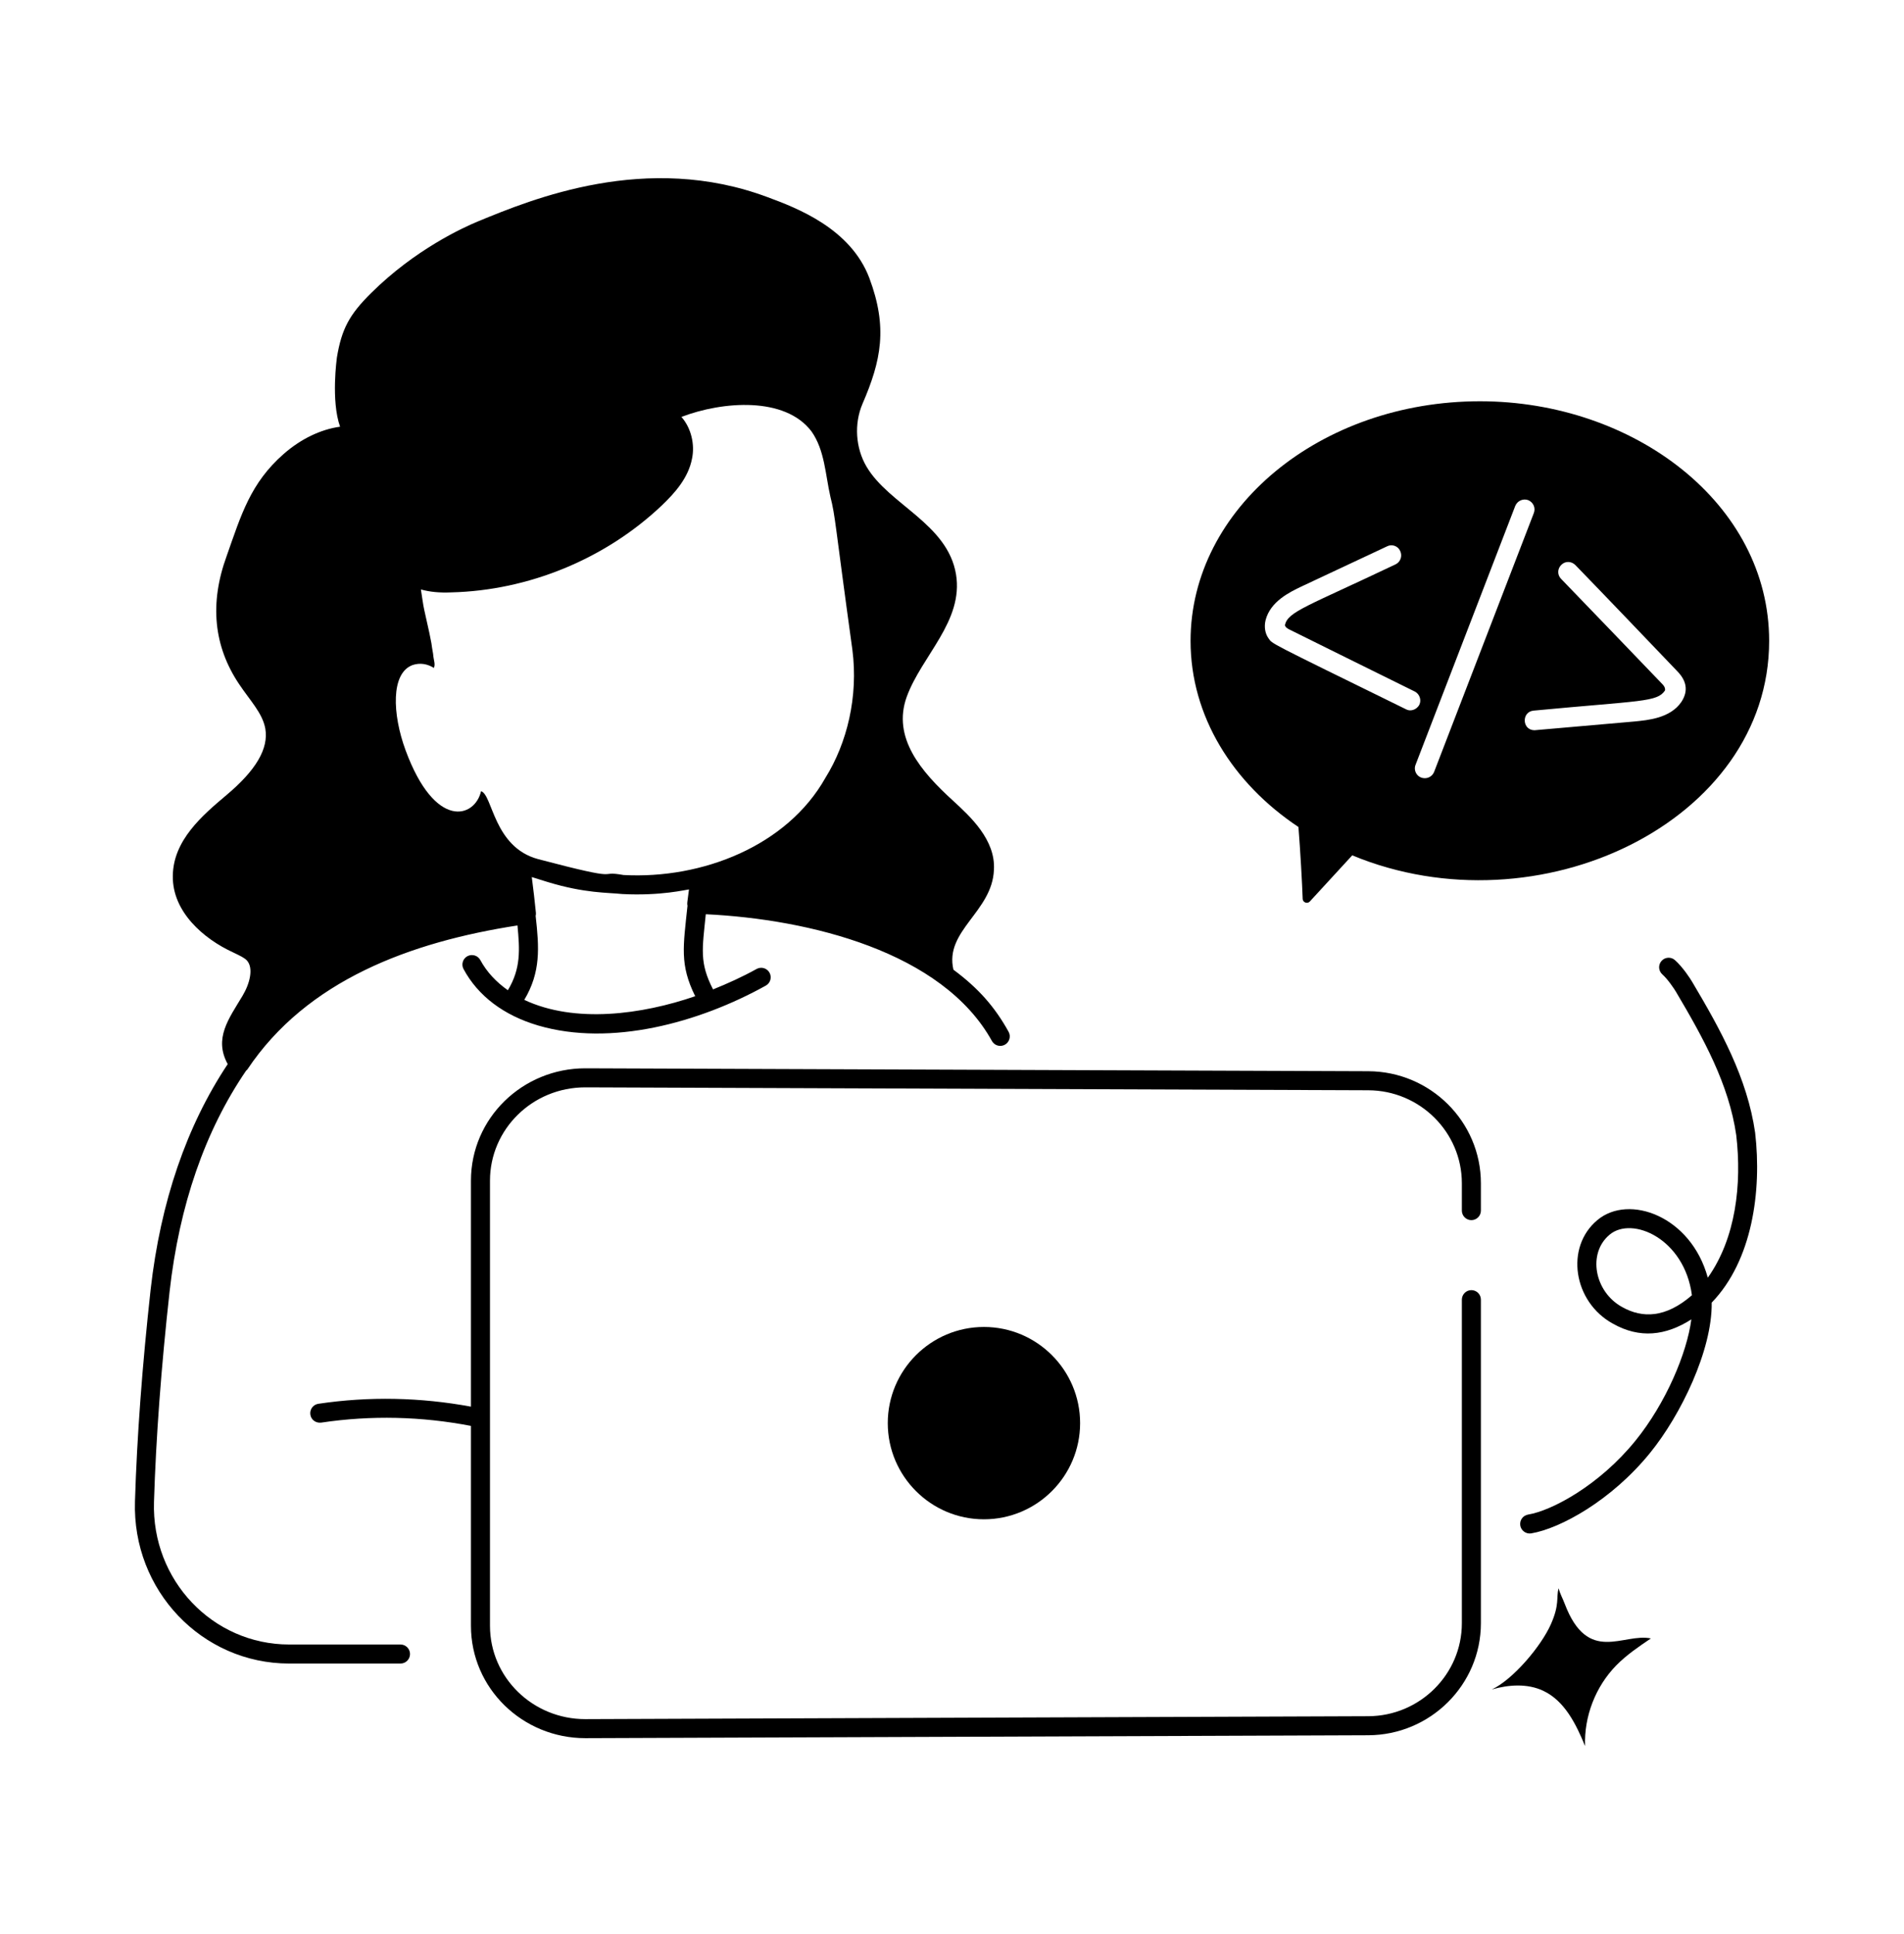 <svg width="64" height="65" viewBox="0 0 64 65" fill="none" xmlns="http://www.w3.org/2000/svg">
<path d="M9.721 55.909H13.462C13.639 55.909 13.782 55.766 13.782 55.589C13.782 55.412 13.639 55.269 13.462 55.269H9.721C7.148 55.269 5.093 53.108 5.176 50.477C5.242 48.329 5.418 45.952 5.7 43.411C6.027 40.5 6.893 38.003 8.272 35.984C8.285 35.97 8.303 35.962 8.313 35.945C10.313 32.946 13.8 31.658 17.394 31.103C17.472 31.923 17.511 32.549 17.071 33.28C16.677 33.003 16.361 32.665 16.145 32.266C16.061 32.11 15.866 32.054 15.711 32.136C15.556 32.22 15.497 32.414 15.582 32.57C16.068 33.472 16.937 34.128 18.095 34.467C20.535 35.181 23.493 34.374 25.741 33.125C25.896 33.04 25.951 32.845 25.866 32.69C25.78 32.536 25.585 32.479 25.431 32.566C24.951 32.832 24.46 33.054 23.968 33.252C23.505 32.352 23.606 31.901 23.724 30.726C27.201 30.892 31.681 31.984 33.342 34.986C33.428 35.141 33.622 35.197 33.777 35.111C33.931 35.026 33.988 34.831 33.902 34.676C33.434 33.83 32.878 33.206 32.048 32.59C31.74 31.278 33.351 30.646 33.409 29.237C33.471 28.221 32.607 27.437 32.037 26.912C30.955 25.929 29.984 24.789 30.478 23.419C30.983 22.037 32.393 20.877 32.135 19.303C31.85 17.595 29.877 16.964 29.124 15.678C28.758 15.054 28.705 14.243 28.99 13.575C29.622 12.114 29.845 11.009 29.221 9.343C28.589 7.678 26.789 6.991 25.801 6.626C21.729 5.103 17.89 6.689 16.054 7.446C15.582 7.642 13.952 8.381 12.473 9.851C11.743 10.573 11.484 11.054 11.324 12.016C11.324 12.034 11.119 13.459 11.431 14.341C10.78 14.43 10.112 14.751 9.533 15.259C8.423 16.233 8.11 17.29 7.618 18.689C7.039 20.274 7.181 21.718 8.037 22.992C8.409 23.55 8.823 23.964 8.918 24.488C9.034 25.157 8.607 25.887 7.609 26.724C6.807 27.401 5.818 28.239 5.809 29.442C5.792 30.644 6.843 31.553 7.832 32.007C8.087 32.129 8.208 32.188 8.295 32.275C8.535 32.533 8.393 33.068 8.152 33.468C7.694 34.235 7.178 34.894 7.654 35.763C6.271 37.842 5.397 40.387 5.063 43.34C4.781 45.898 4.603 48.293 4.537 50.456C4.441 53.447 6.785 55.909 9.721 55.909ZM17.623 33.604C18.18 32.668 18.125 31.855 18.005 30.782C18.012 30.749 18.018 30.715 18.014 30.68C17.978 30.302 17.927 29.886 17.875 29.477C17.933 29.494 17.672 29.414 18.402 29.641C19.663 30.026 20.427 29.994 20.92 30.047C22.219 30.113 23.057 29.9 23.159 29.892C23.098 30.375 23.09 30.354 23.109 30.441C22.965 31.816 22.843 32.419 23.368 33.481C21.583 34.096 19.324 34.405 17.623 33.604ZM13.872 22.35C14.118 22.268 14.368 22.311 14.584 22.448C14.643 22.311 14.575 22.206 14.558 21.976C14.475 21.545 14.586 21.931 14.264 20.515C14.225 20.361 14.165 19.903 14.148 19.811C14.433 19.891 14.771 19.927 15.164 19.909C17.765 19.847 20.348 18.787 22.246 16.987C22.674 16.577 23.137 16.069 23.262 15.41C23.36 14.938 23.235 14.386 22.905 14.012C24.288 13.483 26.39 13.32 27.279 14.502C27.723 15.135 27.741 15.941 27.912 16.693C28.087 17.391 28.049 17.484 28.651 21.834C28.856 23.412 28.473 24.974 27.743 26.145C26.457 28.428 23.608 29.55 20.961 29.408C19.985 29.236 21.136 29.677 18.09 28.874C16.586 28.472 16.562 26.709 16.17 26.591C15.962 27.493 14.622 27.905 13.631 25.21C13.186 23.998 13.132 22.617 13.872 22.35ZM54.971 48.422C53.76 49.917 52.163 50.771 51.366 50.902C51.191 50.931 51.073 51.096 51.102 51.271C51.132 51.447 51.299 51.563 51.471 51.534C52.44 51.372 54.166 50.432 55.468 48.825C56.493 47.563 57.557 45.379 57.536 43.779C58.901 42.366 59.224 40.027 58.996 38.067C58.731 36.232 57.846 34.627 56.887 33.011C56.819 32.893 56.566 32.504 56.302 32.269C56.172 32.152 55.969 32.162 55.851 32.294C55.732 32.426 55.744 32.628 55.876 32.746C56.064 32.914 56.277 33.234 56.336 33.334C57.261 34.896 58.114 36.44 58.361 38.15C58.553 39.799 58.347 41.616 57.405 42.941C56.839 40.868 54.753 40.12 53.697 41.002C52.597 41.913 52.883 43.758 54.217 44.487C55.112 44.992 55.989 44.894 56.852 44.342C56.704 45.474 55.998 47.157 54.971 48.422ZM54.527 43.928C53.594 43.417 53.352 42.119 54.106 41.494C54.864 40.861 56.622 41.629 56.871 43.531C55.99 44.296 55.207 44.311 54.527 43.928Z" fill="black"/>
<path d="M19.674 58.417C19.81 58.417 45.902 58.319 45.994 58.319C48.081 58.31 49.778 56.622 49.778 54.554V43.679C49.778 43.503 49.635 43.359 49.458 43.359C49.282 43.359 49.138 43.503 49.138 43.679V54.554C49.138 56.27 47.727 57.672 45.992 57.679C45.892 57.679 19.582 57.777 19.674 57.777C17.91 57.777 16.47 56.382 16.47 54.638V39.682C16.47 37.956 17.892 36.544 19.674 36.544C19.678 36.544 19.683 36.544 19.687 36.544L45.992 36.642C47.727 36.648 49.138 38.05 49.138 39.767V40.687C49.138 40.863 49.282 41.007 49.458 41.007C49.635 41.007 49.778 40.863 49.778 40.687V39.767C49.778 37.698 48.081 36.01 45.993 36.002C43.612 35.993 19.588 35.904 19.674 35.904C17.562 35.904 15.83 37.58 15.83 39.682V47.275C14.133 46.962 12.411 46.924 10.701 47.179C10.526 47.205 10.406 47.368 10.432 47.543C10.458 47.717 10.613 47.833 10.796 47.812C12.473 47.561 14.166 47.602 15.83 47.922V54.638C15.83 56.745 17.568 58.417 19.674 58.417ZM43.645 27.794C43.707 28.569 43.77 29.682 43.788 30.217C43.797 30.333 43.948 30.386 44.028 30.297L45.453 28.747C51.722 31.341 59.467 27.609 59.467 21.54C59.467 16.916 54.91 13.486 49.747 13.486C44.384 13.486 40.019 17.085 40.019 21.54C40.019 24.07 41.436 26.324 43.645 27.794ZM52.483 18.983C52.616 18.849 52.821 18.858 52.955 18.992C54.095 20.168 55.226 21.353 56.367 22.546C56.682 22.863 56.767 23.207 56.518 23.589C56.144 24.141 55.387 24.203 54.941 24.248C54.856 24.256 51.36 24.561 51.583 24.542C51.157 24.542 51.139 23.923 51.547 23.883C55.181 23.539 55.697 23.602 55.966 23.206C55.984 23.117 55.921 23.036 55.886 23.001C54.745 21.816 53.614 20.631 52.474 19.455C52.34 19.322 52.349 19.108 52.483 18.983ZM50.932 17.005C51.004 16.827 51.2 16.747 51.369 16.809C51.538 16.881 51.627 17.068 51.556 17.246L48.206 25.941C48.153 26.074 48.028 26.154 47.895 26.154C47.635 26.154 47.499 25.898 47.583 25.7L50.932 17.005ZM42.54 20.845C42.701 20.212 43.351 19.901 43.743 19.713L46.63 18.359C46.79 18.279 46.995 18.351 47.066 18.52C47.146 18.689 47.075 18.885 46.914 18.965C43.924 20.387 43.298 20.551 43.191 21.005C43.2 21.085 43.28 21.121 43.324 21.148C44.732 21.843 46.139 22.546 47.556 23.241C47.716 23.322 47.788 23.526 47.708 23.687C47.608 23.871 47.391 23.915 47.262 23.838C42.529 21.516 42.782 21.649 42.638 21.451C42.523 21.29 42.487 21.068 42.54 20.845Z" fill="black"/>
<path d="M29.841 47.829C29.841 49.611 31.291 51.061 33.073 51.061C34.856 51.061 36.306 49.611 36.306 47.829C36.306 46.047 34.856 44.597 33.073 44.597C31.291 44.597 29.841 46.047 29.841 47.829ZM50.146 56.78C50.712 56.617 51.34 56.574 51.872 56.824C52.593 57.163 52.978 57.946 53.28 58.682C53.243 57.687 53.631 56.683 54.328 55.971C54.673 55.619 55.084 55.341 55.492 55.065C54.569 54.87 53.376 55.956 52.597 53.904C52.528 53.722 52.439 53.565 52.388 53.378C52.306 53.711 52.426 53.913 52.136 54.576C51.804 55.332 50.852 56.449 50.146 56.78Z" fill="black"/>
</svg>

